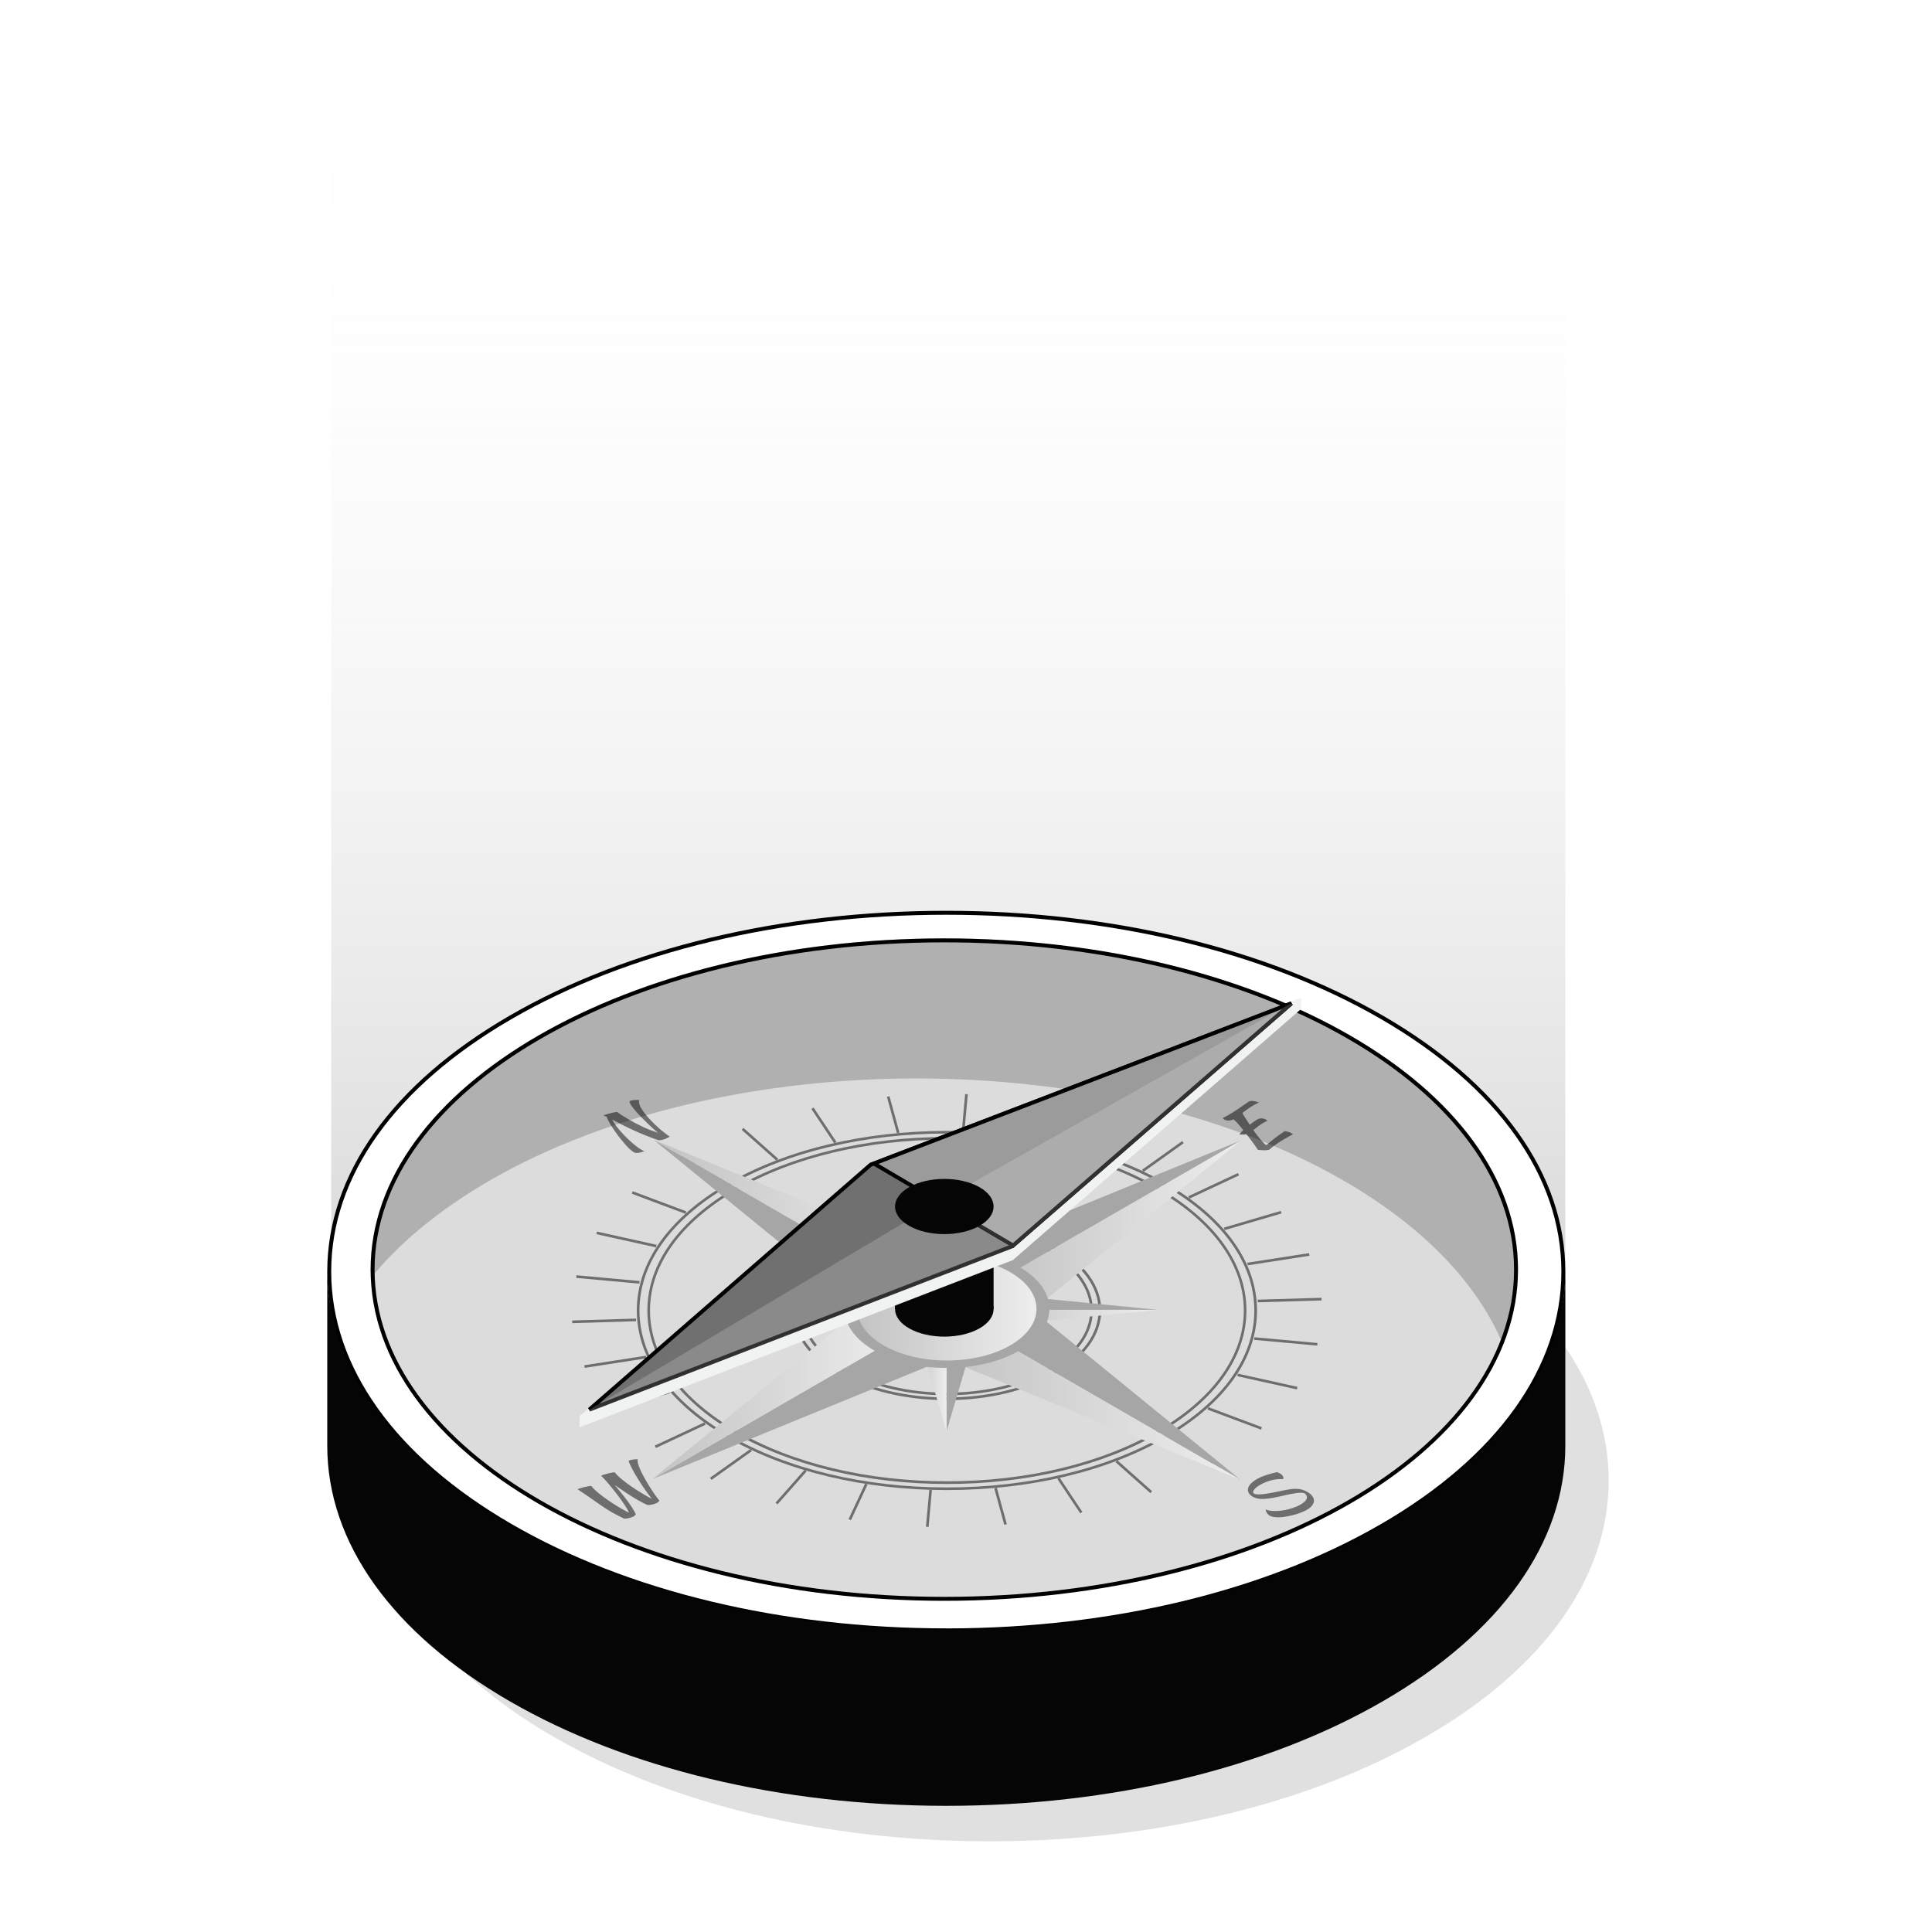 <svg width="490" height="490" viewBox="0 0 490 490" fill="none" xmlns="http://www.w3.org/2000/svg">
<g clip-path="url(#clip0_4706_13677)">
<path d="M397 0H84V377H397V0Z" fill="url(#paint0_linear_4706_13677)"/>
<g filter="url(#filter0_b_4706_13677)">
<path d="M251 467C209.202 467 169.882 457.563 140.284 440.428C110.441 423.149 94 400.094 94 375.5C94 350.906 110.434 327.851 140.284 310.572C169.882 293.437 209.202 284 251 284C292.798 284 332.118 293.437 361.716 310.572C391.559 327.851 408 350.906 408 375.5C408 400.094 391.566 423.149 361.716 440.428C332.118 457.563 292.798 467 251 467Z" fill="#E0E0E0"/>
</g>
<path d="M240.5 413.5V413.493H240C198.271 413.493 159.041 404.07 129.535 386.988C99.769 369.758 83.5 346.84 83.5 322.493C83.5 298.145 99.769 275.227 129.534 258.005L129.535 258.005C159.034 240.923 198.264 231.5 240 231.5C281.736 231.5 320.959 240.923 350.465 258.005C380.223 275.234 396.5 298.153 396.5 322.5C396.5 346.847 380.231 369.766 350.465 386.995C321.076 404.009 282.042 413.425 240.5 413.5Z" fill="white" stroke="black"/>
<path d="M384.5 322C384.5 344.942 368.389 365.807 342.134 380.964C315.893 396.114 279.607 405.5 239.5 405.5C199.393 405.5 163.107 396.114 136.866 380.964C110.611 365.807 94.5 344.942 94.5 322C94.5 299.058 110.611 278.193 136.866 263.036C163.107 247.886 199.393 238.5 239.5 238.5C279.607 238.5 315.893 247.886 342.134 263.036C368.389 278.193 384.5 299.058 384.5 322Z" fill="#DCDCDC" stroke="black"/>
<g style="mix-blend-mode:multiply" opacity="0.2">
<path d="M340.668 299.37C361.315 311.276 374.824 325.745 381.203 341C392.213 313.701 379.281 283.847 342.388 262.574C331.017 256.014 318.23 250.775 304.605 246.842C286.169 241.661 266.296 238.739 246.248 238.089C206.797 237.043 166.747 245.204 136.615 262.574C107.227 279.518 93.046 301.917 94.05 324.121C101.368 315.166 111.446 306.773 124.276 299.37C184.034 264.905 280.91 264.905 340.668 299.37Z" fill="#010101"/>
</g>
<g opacity="0.5">
<path d="M173.034 293.226L172.699 293.807L184.155 300.421L184.49 299.84L173.034 293.226Z" fill="black"/>
<path d="M160.47 302.126L160.234 302.754L173.822 307.848L174.057 307.22L160.47 302.126Z" fill="black"/>
<path d="M151.401 312.357L151.256 313.012L166.38 316.365L166.525 315.71L151.401 312.357Z" fill="black"/>
<path d="M146.207 323.436L146.146 324.104L162.148 325.565L162.209 324.898L146.207 323.436Z" fill="black"/>
<path d="M161.304 334.419L145.121 334.91L145.141 335.58L161.325 335.089L161.304 334.419Z" fill="black"/>
<path d="M163.84 343.834L148.189 346.26L148.292 346.922L163.943 344.497L163.84 343.834Z" fill="black"/>
<path d="M169.712 352.739L155.279 356.986L155.469 357.629L169.901 353.382L169.712 352.739Z" fill="black"/>
<path d="M178.662 360.744L166.072 366.631L166.356 367.238L178.946 361.351L178.662 360.744Z" fill="black"/>
<path d="M190.27 367.525L180.072 374.791L180.461 375.337L190.659 368.071L190.27 367.525Z" fill="black"/>
<path d="M204.057 372.763L196.701 381.098L197.204 381.541L204.559 373.207L204.057 372.763Z" fill="black"/>
<path d="M219.421 376.243L215.219 385.275L215.827 385.558L220.029 376.525L219.421 376.243Z" fill="black"/>
<path d="M235.689 377.857L234.842 387.197L235.509 387.258L236.356 377.918L235.689 377.857Z" fill="black"/>
<path d="M252.816 377.309L252.17 377.486L254.704 386.725L255.351 386.548L252.816 377.309Z" fill="black"/>
<path d="M268.72 374.725L268.162 375.096L273.97 383.83L274.528 383.459L268.72 374.725Z" fill="black"/>
<path d="M283.379 370.352L282.934 370.854L291.758 378.699L292.204 378.198L283.379 370.352Z" fill="black"/>
<path d="M296.144 364.302L295.809 364.883L307.264 371.497L307.6 370.916L296.144 364.302Z" fill="black"/>
<path d="M306.472 356.872L306.236 357.5L319.824 362.594L320.059 361.966L306.472 356.872Z" fill="black"/>
<path d="M313.948 348.385L313.803 349.039L328.927 352.392L329.072 351.738L313.948 348.385Z" fill="black"/>
<path d="M318.143 339.155L318.082 339.822L334.084 341.284L334.145 340.617L318.143 339.155Z" fill="black"/>
<path d="M335.163 329.148L318.986 329.625L319.006 330.295L335.183 329.818L335.163 329.148Z" fill="black"/>
<path d="M332.006 317.824L316.355 320.25L316.458 320.913L332.109 318.487L332.006 317.824Z" fill="black"/>
<path d="M324.833 307.117L310.396 311.35L310.585 311.993L325.022 307.76L324.833 307.117Z" fill="black"/>
<path d="M313.961 297.505L301.373 303.396L301.657 304.004L314.245 298.112L313.961 297.505Z" fill="black"/>
<path d="M299.835 289.395L289.645 296.672L290.034 297.217L300.224 289.941L299.835 289.395Z" fill="black"/>
<path d="M283.1 283.192L275.738 291.521L276.241 291.965L283.602 283.636L283.1 283.192Z" fill="black"/>
<path d="M264.486 279.173L260.291 288.209L260.899 288.491L265.094 279.455L264.486 279.173Z" fill="black"/>
<path d="M244.787 277.47L243.941 286.811L244.609 286.871L245.454 277.531L244.787 277.47Z" fill="black"/>
<path d="M225.592 278.016L224.945 278.193L227.48 287.432L228.126 287.255L225.592 278.016Z" fill="black"/>
<path d="M206.34 280.891L205.781 281.262L211.589 289.996L212.147 289.625L206.34 280.891Z" fill="black"/>
<path d="M188.551 286.05L188.105 286.551L196.93 294.397L197.375 293.896L188.551 286.05Z" fill="black"/>
<path d="M240.155 377.914C219.178 377.914 199.455 373.192 184.612 364.628C169.711 356.028 161.508 344.566 161.508 332.369C161.508 320.172 169.711 308.71 184.612 300.11C199.455 291.539 219.178 286.824 240.155 286.824C261.133 286.824 280.856 291.546 295.699 300.11C310.599 308.71 318.803 320.172 318.803 332.369C318.803 344.566 310.599 356.028 295.699 364.628C280.856 373.199 261.133 377.914 240.155 377.914ZM240.155 287.487C219.293 287.487 199.693 292.173 184.951 300.687C170.266 309.164 162.185 320.417 162.185 332.369C162.185 344.321 170.274 355.574 184.951 364.051C199.693 372.565 219.3 377.251 240.155 377.251C261.01 377.251 280.618 372.565 295.36 364.051C310.044 355.574 318.125 344.321 318.125 332.369C318.125 320.417 310.037 309.164 295.36 300.687C280.618 292.173 261.01 287.487 240.155 287.487Z" fill="black"/>
<path d="M240.157 376.371C219.893 376.371 200.841 371.815 186.51 363.539C172.114 355.228 164.191 344.162 164.191 332.369C164.191 320.575 172.121 309.51 186.51 301.198C200.848 292.923 219.901 288.359 240.157 288.359C260.414 288.359 279.474 292.915 293.805 301.198C308.2 309.51 316.123 320.575 316.123 332.369C316.123 344.162 308.193 355.228 293.805 363.539C279.466 371.815 260.414 376.371 240.157 376.371ZM240.157 289.03C220.009 289.03 201.079 293.557 186.841 301.775C172.662 309.957 164.855 320.82 164.855 332.362C164.855 343.903 172.662 354.766 186.841 362.948C201.079 371.166 220.009 375.693 240.157 375.693C260.306 375.693 279.236 371.166 293.473 362.948C307.653 354.766 315.46 343.903 315.46 332.362C315.46 320.82 307.653 309.957 293.473 301.775C279.236 293.557 260.306 289.03 240.157 289.03Z" fill="black"/>
<path d="M240.155 355.104C229.731 355.104 219.927 352.762 212.546 348.494C205.106 344.198 201.012 338.467 201.012 332.361C201.012 326.255 205.106 320.524 212.546 316.228C219.927 311.967 229.731 309.617 240.155 309.617C250.579 309.617 260.383 311.96 267.765 316.228C275.204 320.524 279.299 326.255 279.299 332.361C279.299 338.467 275.204 344.198 267.765 348.494C260.383 352.754 250.579 355.104 240.155 355.104ZM240.155 310.295C229.847 310.295 220.165 312.609 212.885 316.812C205.661 320.978 201.689 326.507 201.689 332.361C201.689 338.214 205.669 343.743 212.885 347.91C220.165 352.113 229.847 354.427 240.155 354.427C250.464 354.427 260.145 352.113 267.426 347.91C274.649 343.743 278.621 338.214 278.621 332.361C278.621 326.507 274.642 320.978 267.426 316.812C260.145 312.609 250.464 310.295 240.155 310.295Z" fill="black"/>
<path d="M240.156 353.88C230.301 353.88 221.031 351.66 214.053 347.63C207.017 343.564 203.139 338.143 203.139 332.362C203.139 326.58 207.01 321.159 214.053 317.094C221.031 313.064 230.301 310.844 240.156 310.844C250.01 310.844 259.28 313.064 266.258 317.094C273.294 321.159 277.172 326.58 277.172 332.362C277.172 338.143 273.301 343.564 266.258 347.63C259.28 351.66 250.01 353.88 240.156 353.88ZM240.156 311.529C230.417 311.529 221.261 313.713 214.384 317.685C207.565 321.621 203.809 326.84 203.809 332.369C203.809 337.898 207.565 343.117 214.384 347.053C221.261 351.025 230.417 353.21 240.156 353.21C249.895 353.21 259.05 351.025 265.927 347.053C272.746 343.117 276.502 337.898 276.502 332.369C276.502 326.84 272.746 321.621 265.927 317.685C259.05 313.713 249.895 311.529 240.156 311.529Z" fill="black"/>
<path d="M218.255 331.85L229.076 325.607L165.732 289.037L218.255 331.85Z" fill="#707070"/>
<path d="M165.732 289.037L229.076 325.607L239.889 319.357L165.732 289.037Z" fill="url(#paint1_linear_4706_13677)"/>
<path d="M239.631 344.788L228.818 338.545L165.475 375.115L239.631 344.788Z" fill="#707070"/>
<path d="M165.475 375.115L228.818 338.546L217.997 332.303L165.475 375.115Z" fill="url(#paint2_linear_4706_13677)"/>
<path d="M262.049 332.455L251.229 338.698L314.572 375.268L262.049 332.455Z" fill="#707070"/>
<path d="M314.572 375.269L251.229 338.699L240.416 344.942L314.572 375.269Z" fill="url(#paint3_linear_4706_13677)"/>
<path d="M240.676 319.509L251.489 325.759L314.832 289.189L240.676 319.509Z" fill="#707070"/>
<path d="M314.831 289.189L251.488 325.759L262.309 332.002L314.831 289.189Z" fill="url(#paint4_linear_4706_13677)"/>
<path d="M232.118 336.578V332.094H186.703L232.118 336.578Z" fill="#1E1B69"/>
<path d="M186.703 332.094H232.118V327.617L186.703 332.094Z" fill="#3498DB"/>
<path d="M247.812 336.787H240.062V363.013L247.812 336.787Z" fill="#707070"/>
<path d="M240.063 363.013V336.787H232.307L240.063 363.013Z" fill="url(#paint5_linear_4706_13677)"/>
<path d="M248.188 327.725V332.201H293.603L248.188 327.725Z" fill="#707070"/>
<path d="M293.603 332.203H248.188V336.687L293.603 332.203Z" fill="url(#paint6_linear_4706_13677)"/>
<path d="M232.492 327.509H240.249V301.291L232.492 327.509Z" fill="#1E1B69"/>
<path d="M240.25 301.291V327.509H247.999L240.25 301.291Z" fill="#3498DB"/>
<path d="M240.156 346.945C254.517 346.945 266.158 340.225 266.158 331.936C266.158 323.647 254.517 316.928 240.156 316.928C225.796 316.928 214.154 323.647 214.154 331.936C214.154 340.225 225.796 346.945 240.156 346.945Z" fill="#707070"/>
<path d="M240.156 345.056C252.705 345.056 262.877 339.182 262.877 331.936C262.877 324.69 252.705 318.816 240.156 318.816C227.607 318.816 217.434 324.69 217.434 331.936C217.434 339.182 227.607 345.056 240.156 345.056Z" fill="url(#paint7_linear_4706_13677)"/>
<path d="M240.156 338.301C246.248 338.301 251.186 335.451 251.186 331.936C251.186 328.42 246.248 325.57 240.156 325.57C234.065 325.57 229.127 328.42 229.127 331.936C229.127 335.451 234.065 338.301 240.156 338.301Z" fill="black"/>
<path d="M160.694 292.194C158.747 291.069 154.458 285.216 153.86 283.241L153.074 282.916C153.665 282.57 156.196 281.936 156.578 282.044C156.996 282.397 158.055 283.104 159.23 283.781C161.559 285.129 163.873 286.333 166.85 287.292C162.72 283.717 159.057 279.73 159.764 279.211C160.312 278.988 161.516 278.887 162.222 279.016C161.018 280.674 167.304 286.723 169.827 288.229C169.842 288.236 169.856 288.251 169.892 288.251C169.842 288.294 169.762 288.345 169.698 288.381C168.717 288.95 167.607 289.289 166.929 289.159C162.46 287.602 159.137 286.031 155.295 283.962C156.015 285.793 160.132 290.132 162.691 291.61C163.138 291.87 163.303 291.942 163.462 291.999C161.869 292.49 161.278 292.54 160.694 292.201V292.194Z" fill="black"/>
<path d="M155.238 383.585C152.348 381.913 150.69 380.457 146.494 377.717C147.071 377.386 149.551 376.788 149.969 376.881C150.92 378.265 154.568 380.875 157.538 382.591C158.23 382.987 158.936 383.376 159.528 383.665C158.886 381.754 153.919 375.598 152.456 374.272C153.032 373.94 155.577 373.306 155.93 373.435C156.882 374.82 160.53 377.429 163.5 379.145C164.127 379.505 164.768 379.858 165.302 380.125C161.971 375.843 159.484 371.273 159.448 370.473C160.011 370.22 160.876 370.076 161.733 370.098C161.33 372.037 165.59 378.619 167.234 380.601C167.09 380.832 166.88 381.026 166.607 381.185C165.85 381.531 164.884 381.769 164.256 381.704C163.42 381.372 162.202 380.702 161.618 380.37C159.722 379.275 157.934 378.042 155.894 376.622C157.805 378.878 160.349 382.036 161.265 384.047C161.121 384.277 160.912 384.472 160.638 384.631C159.881 384.977 158.915 385.215 158.288 385.15C157.322 384.703 156.118 384.083 155.231 383.571L155.238 383.585Z" fill="black"/>
<path d="M321.039 283.933C321.197 284.026 321.377 284.163 321.457 284.264C321.132 284.394 320.765 284.574 320.296 284.841C319.381 285.367 318.609 286.059 317.867 286.614C319.172 288.496 320.57 290.067 321.161 290.449C322.545 289.245 324.023 288.07 325.825 286.888C326.416 286.953 327.029 287.104 327.526 287.393C327.656 287.465 327.815 287.559 327.93 287.66C327.317 287.991 326.726 288.316 325.645 288.943C324.218 289.772 323.36 290.37 321.868 291.61C321.19 291.776 320.195 291.776 319.02 291.617C318.616 290.961 317.737 289.707 316.108 287.616C315.495 287.804 314.868 287.833 314.356 287.703C314.356 287.573 314.76 287.155 315.322 286.629C314.291 285.309 313.808 284.733 312.828 283.875C312.056 284.286 311.17 284.307 310.579 283.969C310.42 283.875 310.189 283.673 310.096 283.543C310.579 283.342 310.932 283.154 311.573 282.779C314.255 281.229 316.007 279.809 316.735 279.391C317.232 279.103 318.184 279.189 319.308 279.615C318.588 279.961 318.184 280.17 317.86 280.357C316.684 281.035 315.87 281.676 315.113 282.26C315.243 282.628 315.61 283.233 316.958 285.273C317.636 284.733 318.321 284.243 318.804 283.961C319.51 283.551 320.332 283.543 321.024 283.94L321.039 283.933Z" fill="black"/>
<path d="M324.628 373.703C325.334 374.114 325.673 374.698 325.399 375.152C323.374 374.964 321.139 375.7 319.625 376.572C318.133 377.437 317.376 378.41 318.111 378.857C319.171 379.318 322.292 378.691 324.83 378.15C328.009 377.48 329.638 377.271 331.534 378.367C333.733 379.635 333.913 381.503 331.455 382.923C329.076 384.3 323.849 385.475 322.018 384.415C321.586 384.163 321.088 383.636 321.009 382.843C321.716 383.175 323.323 383.384 325.32 383.081C327.187 382.8 328.795 382.209 329.883 381.575C332.276 380.191 331.361 379.088 330.914 378.77C330.027 378.295 327.713 378.814 325.111 379.412C321.204 380.291 319.243 380.479 317.715 379.599C316.511 378.9 316.107 377.797 316.915 376.687C317.318 376.118 317.989 375.584 318.746 375.144C320.144 374.337 321.946 373.796 323.871 373.371C324.303 373.544 324.404 373.566 324.628 373.695V373.703Z" fill="black"/>
</g>
<path d="M248.338 327.05C253.221 329.784 253.221 334.216 248.338 336.95C243.456 339.683 235.544 339.683 230.662 336.95C225.779 334.216 225.779 329.784 230.662 327.05C235.544 324.317 243.456 324.317 248.338 327.05Z" fill="#050505"/>
<path d="M252 299H227V332H252V299Z" fill="#050505"/>
<path d="M239.5 306C246.404 306 252 302.642 252 298.5C252 294.358 246.404 291 239.5 291C232.596 291 227 294.358 227 298.5C227 302.642 232.596 306 239.5 306Z" fill="white"/>
<path d="M350.709 386.8C321.111 403.901 281.79 413.32 239.993 413.32C198.195 413.32 158.875 403.901 129.277 386.8C99.434 369.555 83 346.545 83 322V366.68C83 391.225 99.434 414.235 129.284 431.48C158.882 448.581 198.202 458 240 458C281.798 458 321.118 448.581 350.716 431.48C380.559 414.235 397 391.225 397 366.68V322C397 346.545 380.566 369.555 350.716 386.8H350.709Z" fill="#050505"/>
<path d="M220.122 298.286L147 359.11V362L256.878 319.596L330 255.89V253L220.122 298.286Z" fill="#F1F2F2"/>
<path d="M327.536 254.481L256.738 316.065L149.475 357.508L220.762 295.435L327.536 254.481Z" fill="#707070" stroke="black"/>
<path d="M256.944 315.886L221.647 295.095L327.536 254.481L256.944 315.886Z" fill="#9B9B9B" stroke="black"/>
<path opacity="0.2" d="M237.882 305L147 359L257 316.5L237.882 305Z" fill="#F1F2F2"/>
<path opacity="0.2" d="M238 304.856L330 253L257 316.5L238 304.856Z" fill="#F1F2F2"/>
<path d="M248.338 301.05C253.221 303.784 253.221 308.216 248.338 310.95C243.456 313.683 235.544 313.683 230.662 310.95C225.779 308.216 225.779 303.784 230.662 301.05C235.544 298.317 243.456 298.317 248.338 301.05Z" fill="#050505"/>
</g>
<defs>
<filter id="filter0_b_4706_13677" x="74" y="264" width="354" height="223" filterUnits="userSpaceOnUse" color-interpolation-filters="sRGB">
<feFlood flood-opacity="0" result="BackgroundImageFix"/>
<feGaussianBlur in="BackgroundImageFix" stdDeviation="10"/>
<feComposite in2="SourceAlpha" operator="in" result="effect1_backgroundBlur_4706_13677"/>
<feBlend mode="normal" in="SourceGraphic" in2="effect1_backgroundBlur_4706_13677" result="shape"/>
</filter>
<linearGradient id="paint0_linear_4706_13677" x1="240.5" y1="379.993" x2="240.5" y2="6.597" gradientUnits="userSpaceOnUse">
<stop stop-color="#C8C8C8"/>
<stop offset="0.05" stop-color="#C8C8C8" stop-opacity="0.89"/>
<stop offset="0.15" stop-color="#C8C8C8" stop-opacity="0.68"/>
<stop offset="0.26" stop-color="#C8C8C8" stop-opacity="0.5"/>
<stop offset="0.37" stop-color="#C8C8C8" stop-opacity="0.35"/>
<stop offset="0.48" stop-color="#C8C8C8" stop-opacity="0.22"/>
<stop offset="0.59" stop-color="#C8C8C8" stop-opacity="0.12"/>
<stop offset="0.71" stop-color="#C8C8C8" stop-opacity="0.05"/>
<stop offset="0.84" stop-color="#C8C8C8" stop-opacity="0.01"/>
<stop offset="0.99" stop-color="#C8C8C8" stop-opacity="0"/>
</linearGradient>
<linearGradient id="paint1_linear_4706_13677" x1="165.732" y1="307.321" x2="239.889" y2="307.321" gradientUnits="userSpaceOnUse">
<stop stop-color="#AAAAAA"/>
<stop offset="1" stop-color="white"/>
</linearGradient>
<linearGradient id="paint2_linear_4706_13677" x1="165.475" y1="353.707" x2="228.818" y2="353.707" gradientUnits="userSpaceOnUse">
<stop stop-color="#AAAAAA"/>
<stop offset="1" stop-color="white"/>
</linearGradient>
<linearGradient id="paint3_linear_4706_13677" x1="240.416" y1="356.983" x2="314.572" y2="356.983" gradientUnits="userSpaceOnUse">
<stop stop-color="#AAAAAA"/>
<stop offset="1" stop-color="white"/>
</linearGradient>
<linearGradient id="paint4_linear_4706_13677" x1="251.488" y1="310.594" x2="314.832" y2="310.594" gradientUnits="userSpaceOnUse">
<stop stop-color="#AAAAAA"/>
<stop offset="1" stop-color="white"/>
</linearGradient>
<linearGradient id="paint5_linear_4706_13677" x1="232.307" y1="349.899" x2="240.063" y2="349.899" gradientUnits="userSpaceOnUse">
<stop stop-color="#AAAAAA"/>
<stop offset="1" stop-color="white"/>
</linearGradient>
<linearGradient id="paint6_linear_4706_13677" x1="248.188" y1="334.445" x2="293.603" y2="334.445" gradientUnits="userSpaceOnUse">
<stop stop-color="#AAAAAA"/>
<stop offset="1" stop-color="white"/>
</linearGradient>
<linearGradient id="paint7_linear_4706_13677" x1="217.434" y1="331.935" x2="262.877" y2="331.935" gradientUnits="userSpaceOnUse">
<stop stop-color="#AAAAAA"/>
<stop offset="1" stop-color="white"/>
</linearGradient>
<clipPath id="clip0_4706_13677">
<rect width="490" height="490" fill="white"/>
</clipPath>
</defs>
</svg>
